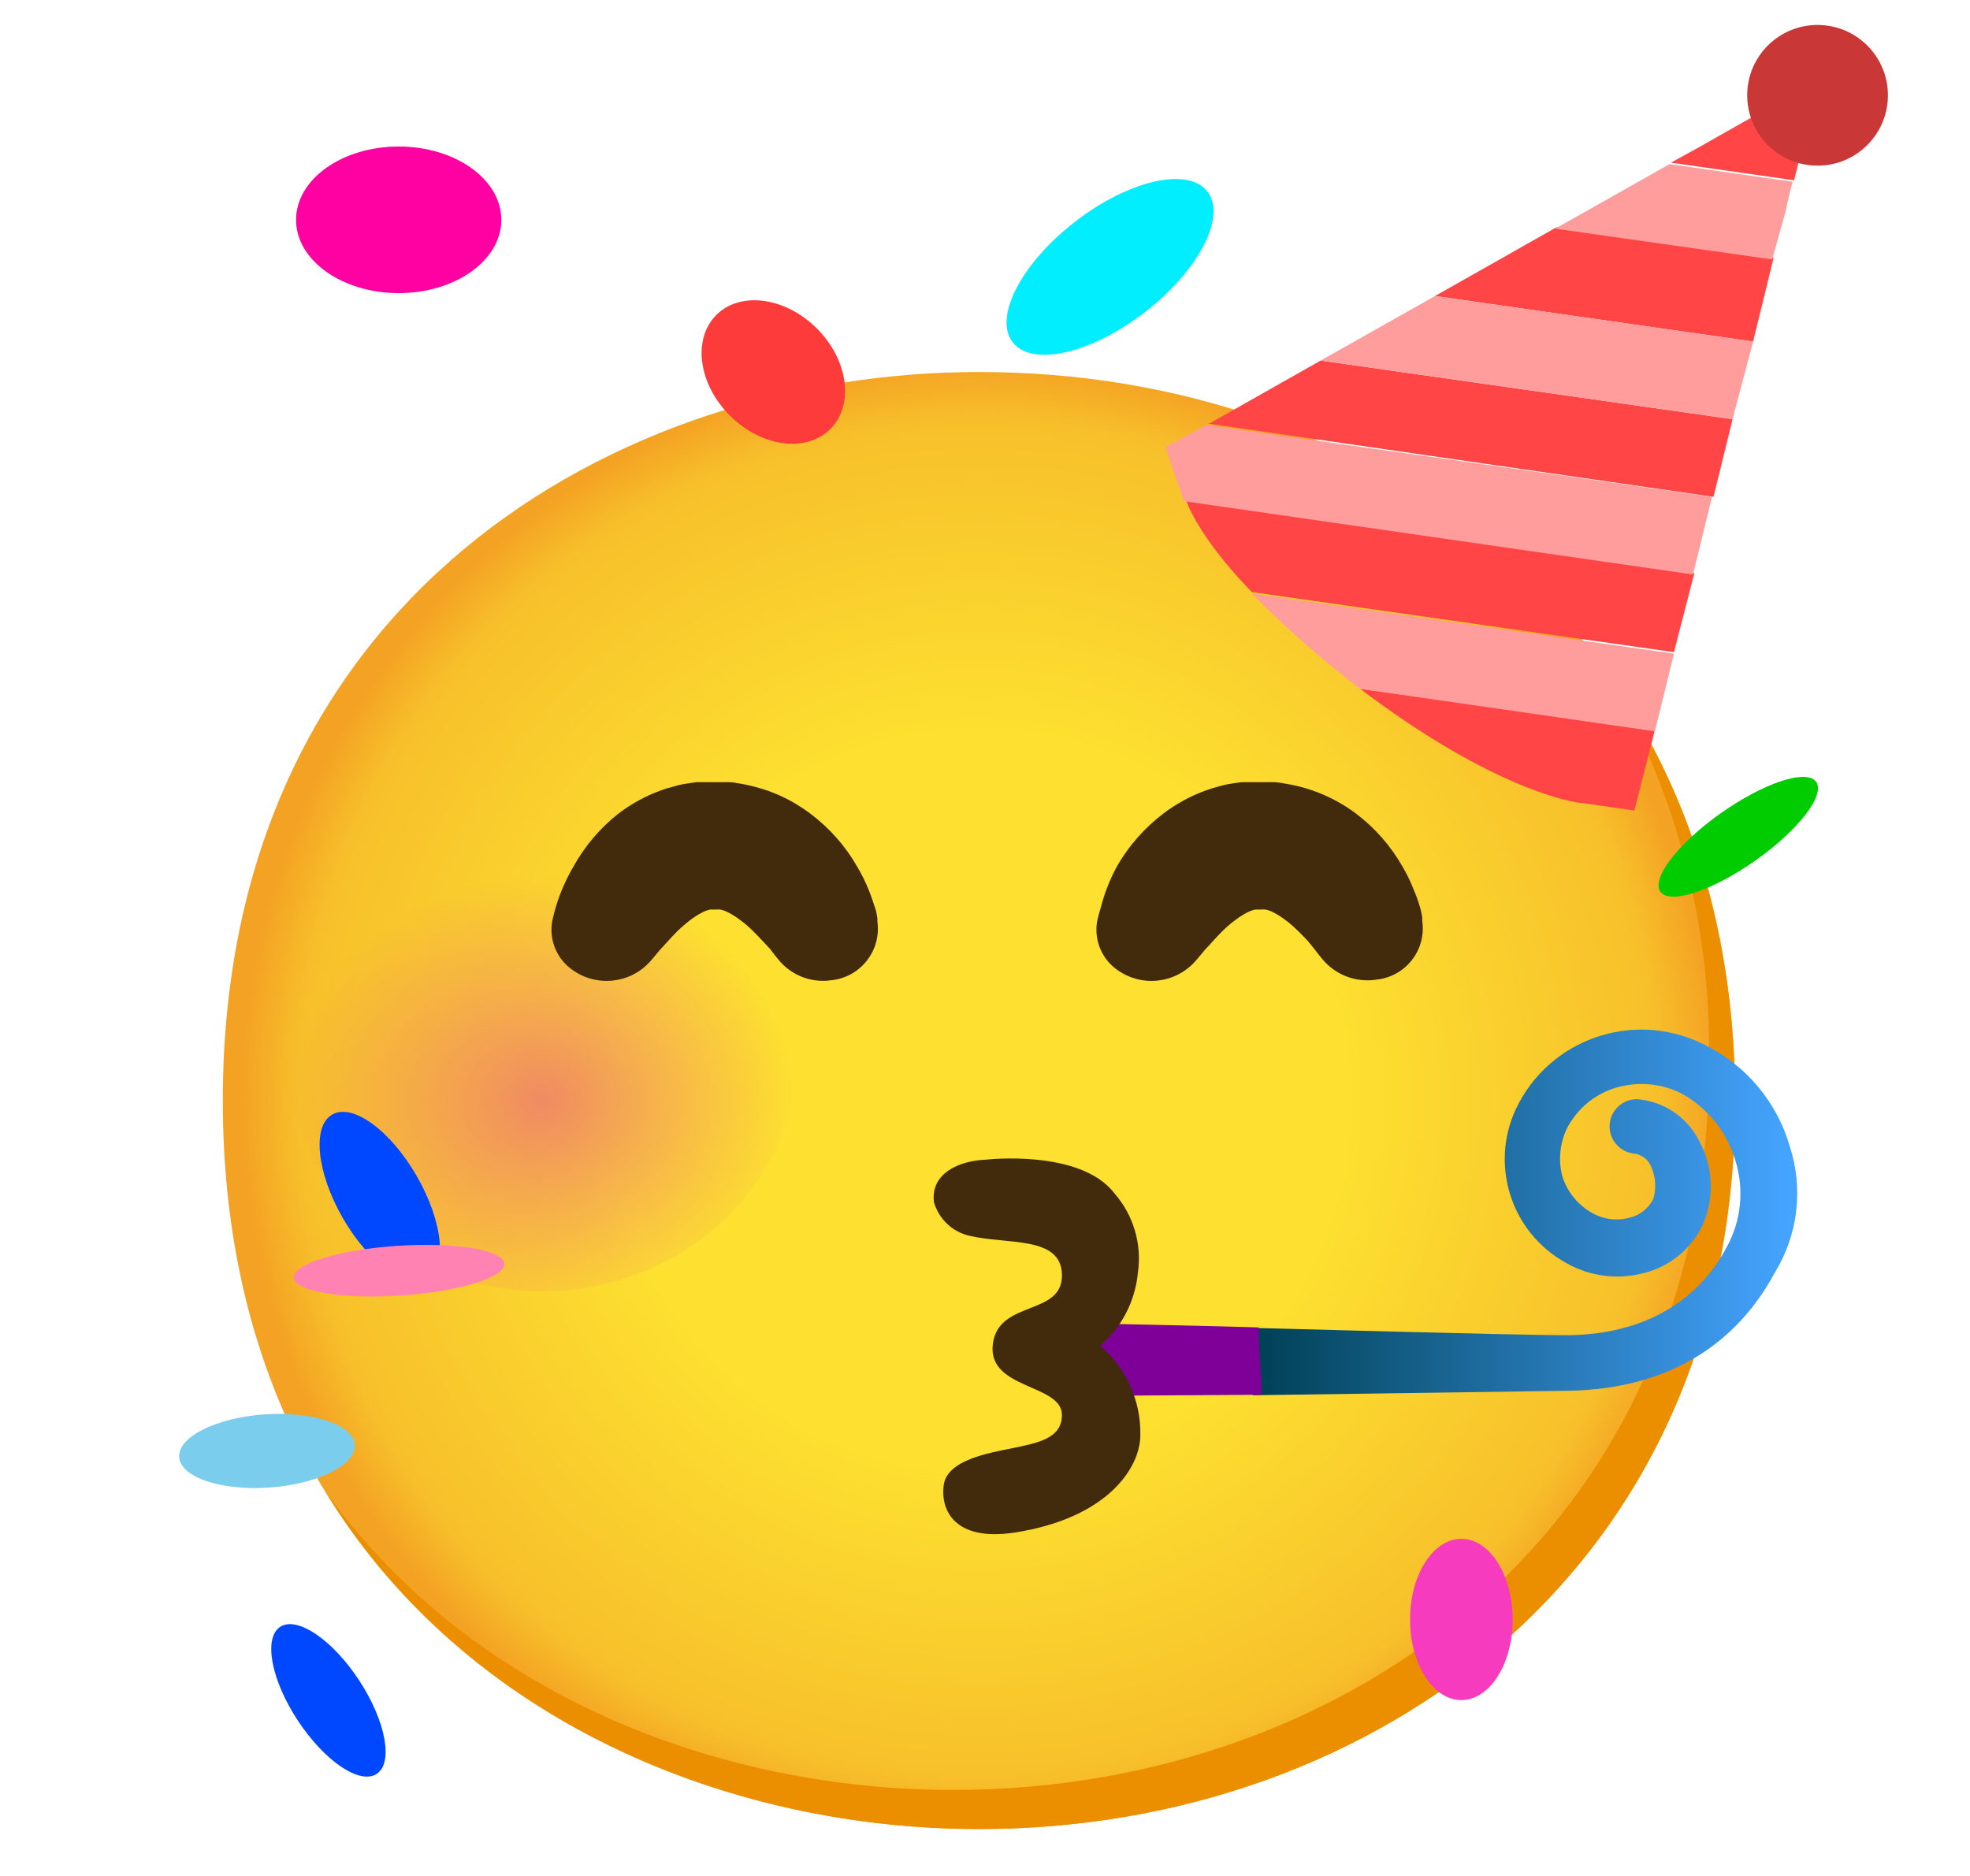 <?xml version="1.0" encoding="UTF-8"?> <svg xmlns="http://www.w3.org/2000/svg" width="21" height="20" viewBox="0 0 21 20" fill="none"> <g clip-path="url(#clip0_685_4787)"> <path d="M10.438 19.5C6.561 19.5 2.375 17.069 2.375 11.733C2.375 6.397 6.561 3.966 10.438 3.966C12.591 3.966 14.578 4.673 16.052 5.966C17.648 7.384 18.497 9.384 18.497 11.733C18.497 14.081 17.648 16.069 16.052 17.486C14.578 18.778 12.577 19.5 10.438 19.5Z" fill="url(#paint0_radial_685_4787)"></path> <path d="M17.091 7.115C17.854 8.381 18.244 9.837 18.218 11.316C18.218 13.659 17.369 15.651 15.773 17.069C14.299 18.361 12.299 19.083 10.159 19.083C7.649 19.083 5.013 18.062 3.465 15.895C4.96 18.35 7.771 19.5 10.437 19.5C12.576 19.5 14.577 18.778 16.051 17.486C17.648 16.067 18.496 14.081 18.496 11.733C18.496 9.962 18.013 8.389 17.091 7.115Z" fill="#EB8F00"></path> <path opacity="0.8" d="M5.781 13.766C7.291 13.766 8.516 12.611 8.516 11.188C8.516 9.764 7.291 8.609 5.781 8.609C4.271 8.609 3.047 9.764 3.047 11.188C3.047 12.611 4.271 13.766 5.781 13.766Z" fill="url(#paint1_radial_685_4787)"></path> <path opacity="0.8" d="M15.219 13.766C16.729 13.766 17.953 12.611 17.953 11.188C17.953 9.764 16.729 8.609 15.219 8.609C13.709 8.609 12.484 9.764 12.484 11.188C12.484 12.611 13.709 13.766 15.219 13.766Z" fill="url(#paint2_radial_685_4787)"></path> <path d="M4.25 3.125C4.854 3.125 5.344 2.775 5.344 2.344C5.344 1.912 4.854 1.562 4.25 1.562C3.646 1.562 3.156 1.912 3.156 2.344C3.156 2.775 3.646 3.125 4.25 3.125Z" fill="#FF00A2"></path> <path d="M8.851 4.574C9.108 4.317 9.043 3.837 8.708 3.502C8.372 3.166 7.892 3.102 7.636 3.358C7.38 3.615 7.444 4.094 7.78 4.43C8.115 4.766 8.595 4.83 8.851 4.574Z" fill="#FD3B3B"></path> <path d="M12.206 3.327C12.779 2.884 13.077 2.308 12.871 2.042C12.665 1.776 12.033 1.92 11.46 2.364C10.887 2.807 10.589 3.383 10.795 3.649C11.001 3.915 11.633 3.771 12.206 3.327Z" fill="#00EEFF"></path> <path d="M4.556 13.642C4.773 13.517 4.722 13.021 4.441 12.536C4.161 12.05 3.758 11.757 3.541 11.883C3.324 12.008 3.376 12.503 3.656 12.989C3.937 13.474 4.34 13.767 4.556 13.642Z" fill="#0048FF"></path> <path d="M15.578 18.125C15.88 18.125 16.125 17.74 16.125 17.266C16.125 16.791 15.88 16.406 15.578 16.406C15.276 16.406 15.031 16.791 15.031 17.266C15.031 17.74 15.276 18.125 15.578 18.125Z" fill="#F63BBE"></path> <path d="M18.71 9.176C19.168 8.854 19.46 8.477 19.36 8.336C19.261 8.195 18.809 8.343 18.35 8.665C17.891 8.988 17.6 9.364 17.699 9.506C17.799 9.647 18.251 9.499 18.71 9.176Z" fill="#00CC00"></path> <path d="M4.015 18.912C4.196 18.794 4.112 18.347 3.828 17.914C3.544 17.481 3.167 17.226 2.987 17.344C2.806 17.463 2.89 17.91 3.174 18.342C3.459 18.775 3.835 19.03 4.015 18.912Z" fill="#0048FF"></path> <path d="M2.873 15.859C3.39 15.822 3.796 15.618 3.781 15.403C3.766 15.188 3.334 15.043 2.818 15.079C2.301 15.116 1.895 15.32 1.91 15.535C1.926 15.751 2.357 15.895 2.873 15.859Z" fill="#7ACDED"></path> <path d="M4.271 13.812C4.891 13.771 5.386 13.619 5.376 13.473C5.366 13.326 4.856 13.241 4.236 13.282C3.616 13.323 3.121 13.476 3.131 13.622C3.141 13.768 3.651 13.854 4.271 13.812Z" fill="#FF82B2"></path> <path d="M19.078 12.219C18.945 11.759 18.628 11.375 18.203 11.156C17.484 10.766 16.584 11.033 16.195 11.752C16.192 11.756 16.191 11.761 16.188 11.766C15.863 12.378 16.092 13.139 16.703 13.469C16.945 13.605 17.23 13.644 17.5 13.578C17.778 13.516 18.012 13.333 18.141 13.078C18.28 12.784 18.267 12.441 18.109 12.156C17.981 11.906 17.733 11.741 17.453 11.719C17.292 11.716 17.161 11.844 17.158 12.005C17.156 12.15 17.262 12.275 17.406 12.297C17.486 12.302 17.558 12.35 17.594 12.422C17.648 12.533 17.659 12.663 17.625 12.781C17.572 12.886 17.475 12.961 17.359 12.985C17.233 13.017 17.098 13 16.984 12.938C16.828 12.855 16.711 12.714 16.656 12.547C16.609 12.375 16.627 12.192 16.703 12.031C16.812 11.819 17.005 11.659 17.234 11.594C17.464 11.528 17.708 11.55 17.922 11.656C18.202 11.809 18.409 12.069 18.5 12.375C18.595 12.683 18.561 13.016 18.406 13.297C18.109 13.86 17.531 14.235 16.688 14.235C16.203 14.235 13.32 14.156 13.32 14.156L13.355 14.875L16.656 14.828C17.641 14.828 18.453 14.438 18.922 13.563C19.169 13.159 19.225 12.667 19.078 12.219Z" fill="url(#paint3_linear_685_4787)"></path> <path d="M11.439 14.531C11.534 14.633 11.608 14.752 11.658 14.881L13.447 14.87C13.447 14.636 13.416 14.402 13.416 14.152C12.947 14.136 11.981 14.12 11.681 14.109C11.637 14.27 11.552 14.417 11.43 14.531H11.439Z" fill="#7F0099"></path> <path d="M16.875 8.562L17.422 8.641L17.562 8.094L17.641 7.781L14.5 7.344C15.922 8.422 16.781 8.562 16.875 8.562Z" fill="#FF4545"></path> <path d="M19.391 0.844L18.125 1.562L17.812 1.734L19.125 1.922C19.219 1.531 19.391 0.844 19.391 0.844Z" fill="#FF4545"></path> <path d="M16.594 2.422L15.297 3.156L18.688 3.641L18.906 2.75L16.594 2.422Z" fill="#FF4545"></path> <path d="M12.891 4.516H12.875L18.266 5.297L18.469 4.469L14.078 3.844L12.891 4.516Z" fill="#FF4545"></path> <path d="M13.344 6.312L17.844 6.953L18.062 6.109L12.641 5.328C12.703 5.5 12.891 5.844 13.344 6.312Z" fill="#FF4545"></path> <path d="M14.078 3.844L18.469 4.469L18.688 3.641L15.297 3.156L14.078 3.844Z" fill="#FF9C9C"></path> <path d="M19.031 2.266C19.031 2.266 19.078 2.047 19.109 1.938L17.797 1.75L16.578 2.438L18.891 2.766L19.031 2.266Z" fill="#FF9C9C"></path> <path d="M12.422 4.766L12.594 5.266C12.6 5.294 12.611 5.32 12.625 5.344L18.047 6.125L18.25 5.297L12.859 4.531L12.422 4.766Z" fill="#FF9C9C"></path> <path d="M14.438 7.297C14.453 7.312 14.484 7.328 14.5 7.344L17.641 7.797L17.844 6.969L13.344 6.328C13.686 6.675 14.052 6.998 14.438 7.297Z" fill="#FF9C9C"></path> <path d="M19.375 1.766C19.789 1.766 20.125 1.43 20.125 1.016C20.125 0.601 19.789 0.266 19.375 0.266C18.961 0.266 18.625 0.601 18.625 1.016C18.625 1.43 18.961 1.766 19.375 1.766Z" fill="#C93737"></path> <path d="M11.728 14.348C11.958 14.15 12.102 13.87 12.13 13.567C12.174 13.263 12.083 12.955 11.88 12.723C11.516 12.245 10.503 12.364 10.503 12.364C10.231 12.375 9.917 12.505 9.956 12.817C10.008 12.997 10.153 13.134 10.335 13.175C10.735 13.27 11.305 13.175 11.32 13.581C11.339 14.038 10.639 13.85 10.583 14.333C10.527 14.816 11.32 14.752 11.32 15.085C11.32 15.339 11.06 15.383 10.785 15.441C10.549 15.489 10.095 15.563 10.06 15.833C10.024 16.103 10.178 16.436 10.816 16.339C11.819 16.183 12.156 15.638 12.156 15.3C12.163 14.934 12.006 14.586 11.728 14.348Z" fill="#422B0D"></path> <path d="M8.292 10.223L8.268 10.194L8.206 10.114L8.126 10.028C8.095 9.994 8.057 9.956 8.02 9.919C7.981 9.881 7.94 9.845 7.896 9.813C7.857 9.783 7.817 9.756 7.773 9.733C7.743 9.716 7.71 9.703 7.676 9.697C7.665 9.695 7.656 9.695 7.645 9.697C7.645 9.697 7.645 9.697 7.632 9.697H7.66H7.579H7.59C7.584 9.695 7.579 9.695 7.573 9.697C7.538 9.703 7.506 9.716 7.476 9.733C7.432 9.756 7.392 9.783 7.353 9.813C7.312 9.844 7.27 9.881 7.229 9.919C7.153 9.994 7.085 10.075 7.038 10.123L6.963 10.213L6.929 10.252C6.717 10.488 6.36 10.525 6.103 10.341C5.938 10.227 5.854 10.028 5.885 9.83C5.885 9.83 5.896 9.77 5.924 9.673C5.968 9.523 6.031 9.38 6.109 9.245C6.231 9.023 6.396 8.828 6.595 8.672C6.731 8.569 6.881 8.486 7.042 8.428C7.085 8.411 7.132 8.397 7.178 8.386C7.229 8.37 7.281 8.359 7.334 8.352L7.424 8.339H7.499H7.581H7.696H7.771C7.82 8.339 7.87 8.352 7.918 8.359C8.013 8.377 8.106 8.402 8.196 8.434C8.357 8.492 8.507 8.575 8.643 8.678C8.845 8.831 9.015 9.023 9.14 9.244C9.185 9.32 9.226 9.402 9.259 9.484C9.288 9.553 9.31 9.627 9.329 9.681C9.348 9.736 9.346 9.763 9.353 9.789V9.825C9.395 10.127 9.184 10.406 8.882 10.448C8.876 10.45 8.87 10.45 8.865 10.45C8.648 10.483 8.428 10.397 8.292 10.223Z" fill="#422B0D"></path> <path d="M14.094 10.223L14.07 10.194L14.008 10.114L13.938 10.028C13.906 9.994 13.869 9.956 13.831 9.919C13.792 9.881 13.752 9.845 13.708 9.813C13.669 9.783 13.628 9.756 13.585 9.733C13.555 9.716 13.522 9.703 13.489 9.697C13.478 9.695 13.469 9.695 13.458 9.697C13.458 9.697 13.449 9.697 13.445 9.697H13.469H13.388H13.399H13.381C13.349 9.703 13.316 9.716 13.286 9.733C13.242 9.756 13.202 9.783 13.163 9.813C13.119 9.845 13.078 9.881 13.039 9.919C12.961 9.994 12.896 10.075 12.847 10.123L12.772 10.213L12.738 10.252C12.525 10.488 12.169 10.525 11.911 10.341C11.747 10.227 11.663 10.028 11.694 9.83C11.694 9.83 11.705 9.77 11.735 9.673C11.774 9.522 11.831 9.375 11.906 9.238C12.031 9.017 12.202 8.825 12.403 8.672C12.539 8.569 12.691 8.486 12.852 8.428C12.896 8.411 12.941 8.397 12.986 8.386C13.038 8.37 13.089 8.359 13.142 8.352L13.233 8.339H13.308H13.389H13.505H13.58C13.63 8.339 13.678 8.352 13.727 8.359C13.991 8.405 14.239 8.513 14.453 8.672C14.655 8.825 14.824 9.017 14.95 9.238C14.995 9.314 15.035 9.395 15.067 9.478C15.095 9.542 15.119 9.608 15.138 9.675C15.149 9.711 15.156 9.747 15.161 9.783V9.819C15.205 10.119 14.995 10.399 14.695 10.441C14.689 10.442 14.683 10.442 14.675 10.444C14.456 10.478 14.235 10.395 14.094 10.223Z" fill="#422B0D"></path> </g> <defs> <radialGradient id="paint0_radial_685_4787" cx="0" cy="0" r="1" gradientUnits="userSpaceOnUse" gradientTransform="translate(10.436 11.733) scale(7.915 7.915)"> <stop offset="0.5" stop-color="#FDE030"></stop> <stop offset="0.92" stop-color="#F7C02B"></stop> <stop offset="1" stop-color="#F4A223"></stop> </radialGradient> <radialGradient id="paint1_radial_685_4787" cx="0" cy="0" r="1" gradientUnits="userSpaceOnUse" gradientTransform="translate(5.781 11.737) scale(2.976 2.673)"> <stop stop-color="#ED7770"></stop> <stop offset="0.9" stop-color="#ED7770" stop-opacity="0"></stop> </radialGradient> <radialGradient id="paint2_radial_685_4787" cx="0" cy="0" r="1" gradientUnits="userSpaceOnUse" gradientTransform="translate(20.269 183.217) scale(3.036)"> <stop stop-color="#ED7770"></stop> <stop offset="0.9" stop-color="#ED7770" stop-opacity="0"></stop> </radialGradient> <linearGradient id="paint3_linear_685_4787" x1="13.342" y1="12.926" x2="19.153" y2="12.926" gradientUnits="userSpaceOnUse"> <stop stop-color="#004054"></stop> <stop offset="0.99" stop-color="#45A4FF"></stop> </linearGradient> <clipPath id="clip0_685_4787"> <rect width="20" height="20" fill="white" transform="translate(0.5)"></rect> </clipPath> </defs> </svg> 